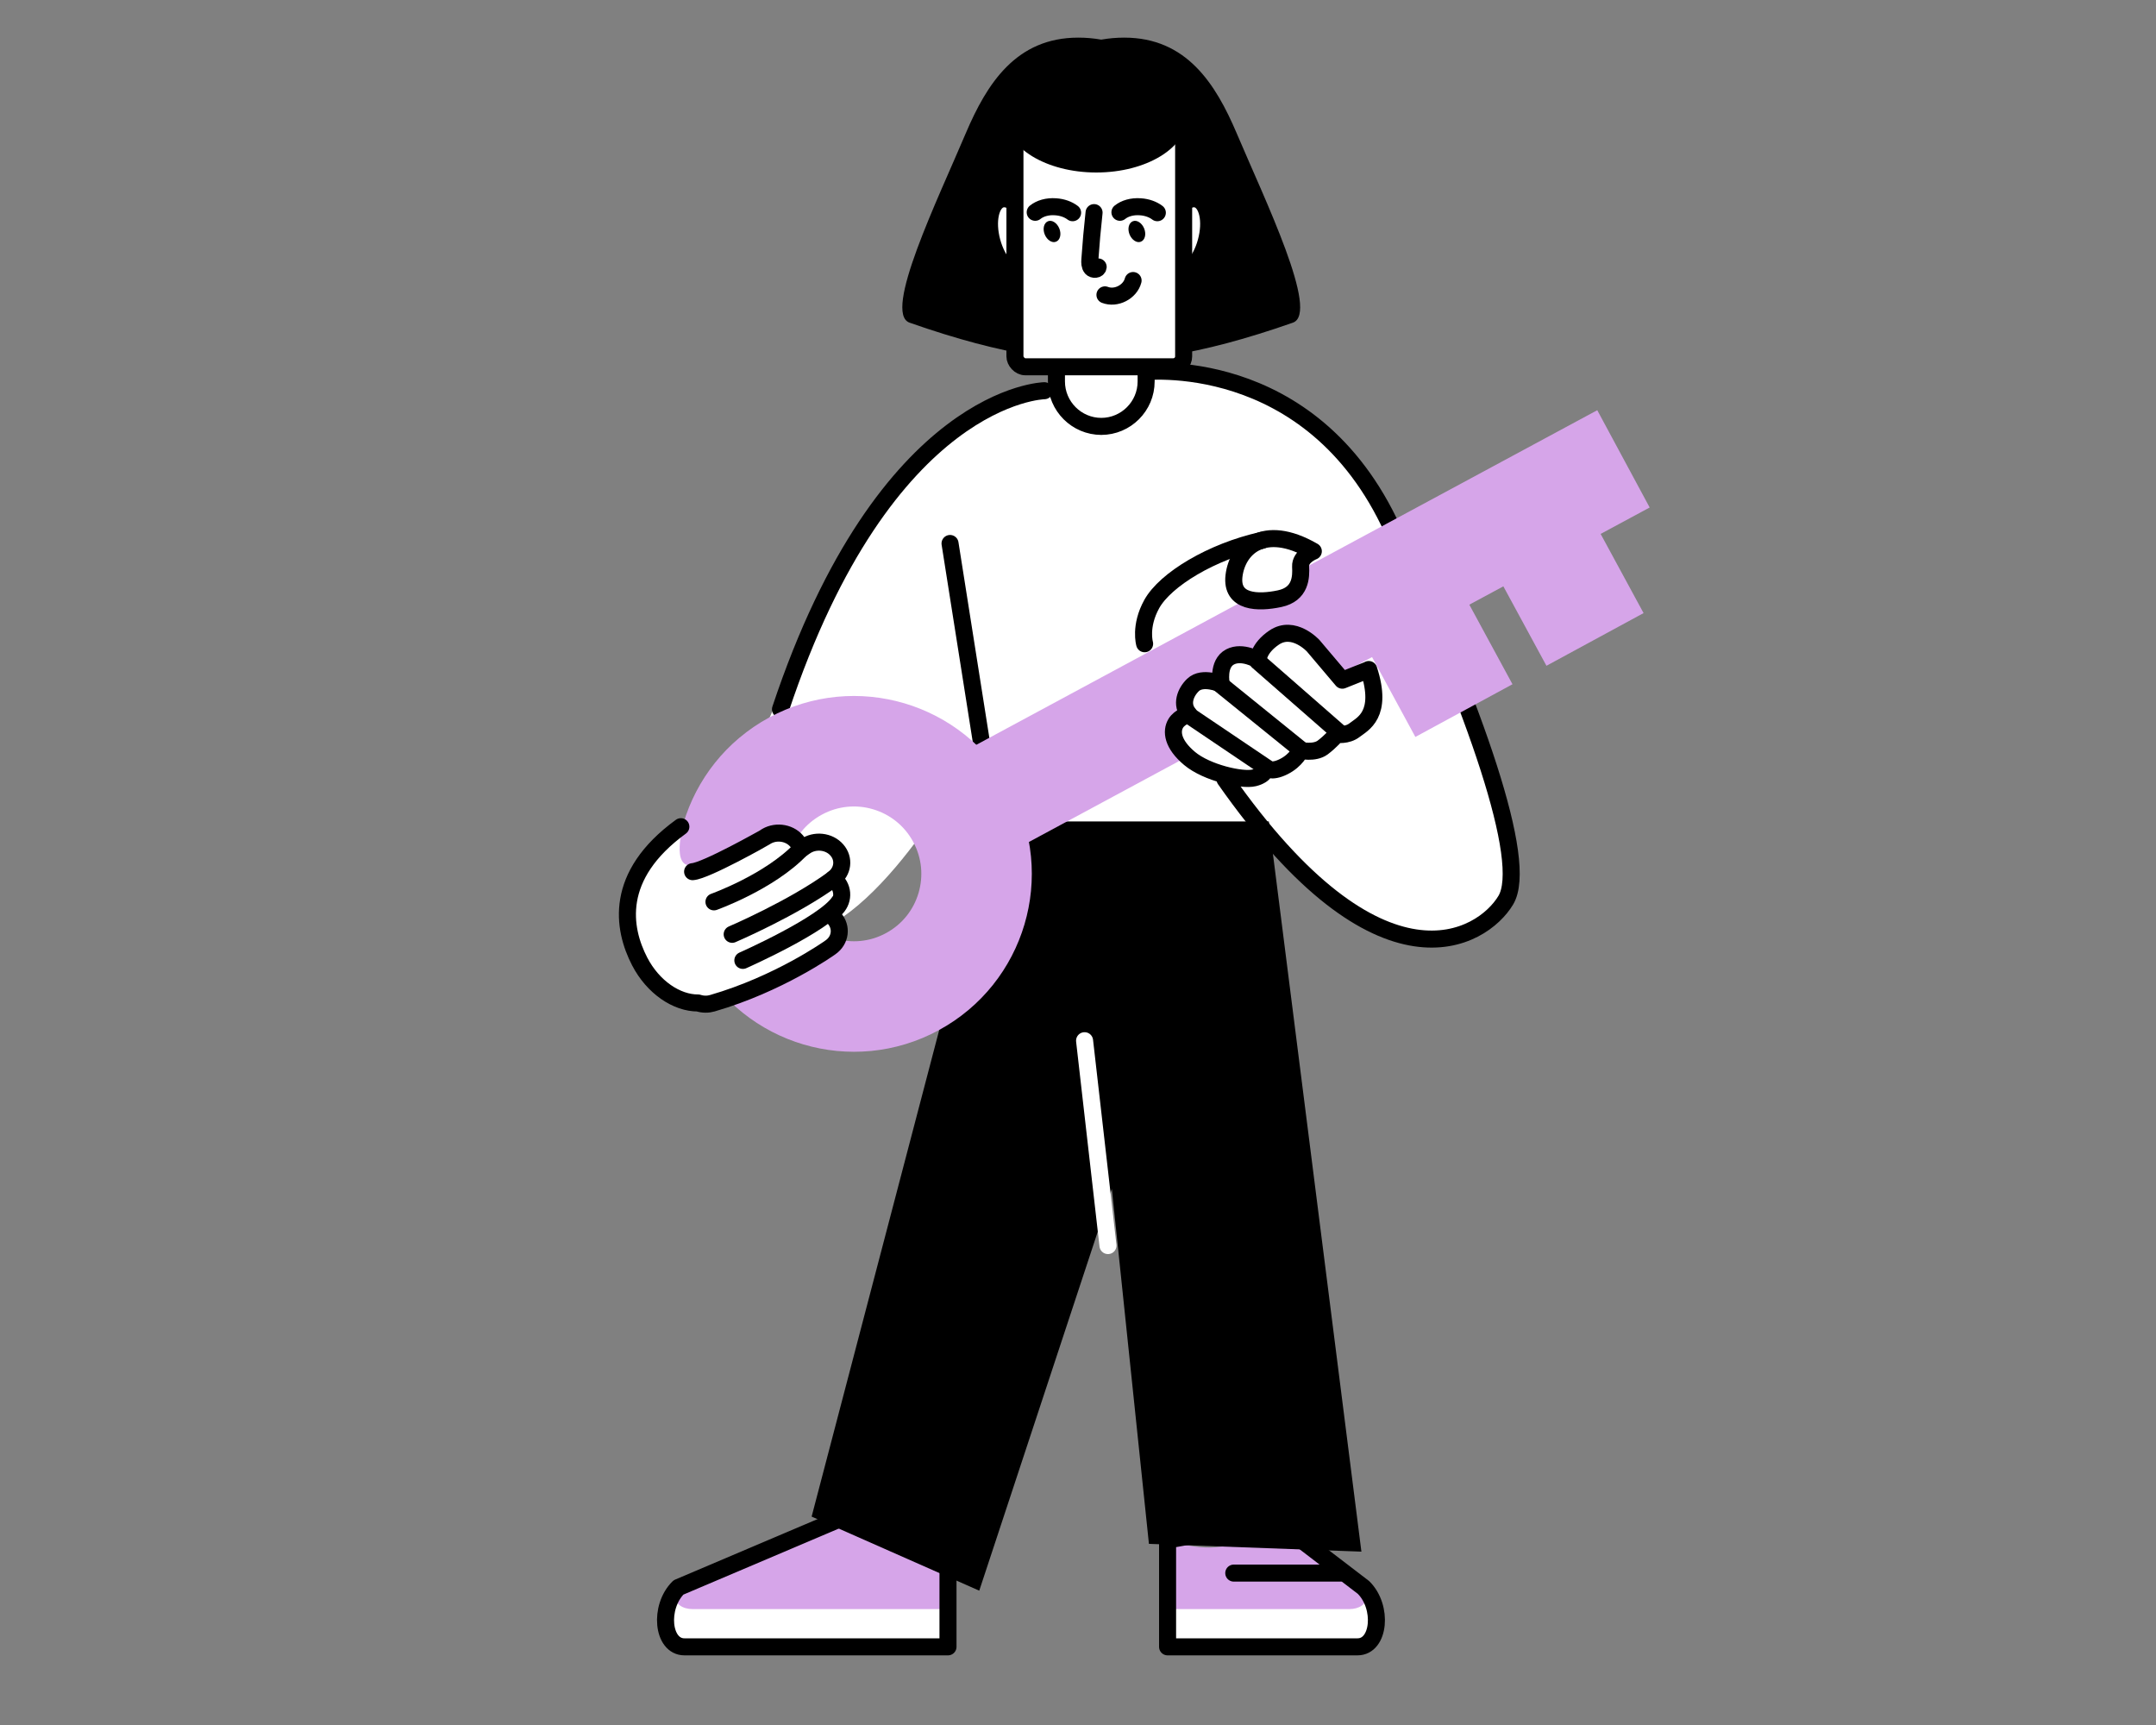 <?xml version="1.0" encoding="UTF-8"?>
<svg id="Layer_1" xmlns="http://www.w3.org/2000/svg" version="1.1" viewBox="0 0 2000 1600">
  <rect x="0" y="0" width="2000" height="1600" fill="#808080" stroke="none"/>
  <!-- Generator: Adobe Illustrator 29.7.0, SVG Export Plug-In . SVG Version: 2.1.1 Build 138)  -->
  <defs>
    <style>
      .st0, .st1 {
        stroke: #000;
      }

      .st0, .st1, .st2 {
        stroke-linecap: round;
        stroke-linejoin: round;
        stroke-width: 15.8px;
      }

      .st0, .st2, .st3 {
        fill: none;
      }

      .st1, .st4 {
        fill: #fff;
      }

      .st2 {
        stroke: #fff;
      }

      .st5 {
        fill: #d6a5e9;
      }

      .st3 {
        stroke: #d6a5e9;
        stroke-miterlimit: 10;
        stroke-width: 102.5px;
      }
    </style>
  </defs>
  <path d="M938.6,123.6c0,49-94.3,300.2,260.7,175.7,25.2-8.8-26.1-114.3-52.1-175.7-19.6-46.1-46.7-88.7-104.3-88.7s-104.3,39.7-104.3,88.7Z"/>
  <path d="M1104.5,123.6c0,49,94.3,300.2-260.7,175.7-25.2-8.8,26.1-114.3,52.1-175.7,19.6-46.1,46.7-88.7,104.3-88.7s104.3,39.7,104.3,88.7Z"/>
  <g>
    <path class="st4" d="M679,747.3s75.2-180,99.6-218.5c24.5-38.5,85.7-152.1,208-171.3,122.4-19.2,194,3.5,246.5,48.9,52.4,45.4,157.3,302.4,160.8,353.1,3.5,50.7,12.2,118.9-68.2,111.9-80.4-7-157.3-104.9-157.3-104.9l-260.5,7-7-73.4s-83.9,160.8-164.3,169.6c-80.4,8.7-57.7-122.4-57.7-122.4Z"/>
    <line class="st0" x1="881.3" y1="504.1" x2="922" y2="761.9"/>
    <path class="st0" d="M968.8,362.4s-147.2,2.5-244.8,295.5"/>
    <path class="st0" d="M1058.8,345s157.2-19.9,233.1,146.4c76,166.4,126.6,307.5,104.9,343.6-21.7,36.2-115.8,94.1-260.4-112.1"/>
    <g>
      <path class="st4" d="M879.4,1428.2v99.3h-244.5c-20.5,0-23.9-37-5.5-55.1l153.5-65.2s23,57.9,96.5,21.1Z"/>
      <path class="st5" d="M879.4,1428.5v64h-236.6c-19.9,0-23.2-19.1-5.3-30.8l146.8-54.7s24,45.2,95.1,21.5Z"/>
      <path class="st0" d="M879.4,1428.2v99.3h-244.5c-20.5,0-23.9-37-5.5-55.1l153.5-65.2s57.8,14.1,96.5,21.1Z"/>
    </g>
    <g>
      <path class="st4" d="M1083.1,1428.2v99.3h176.2c20.5,0,23.9-37,5.5-55.1l-85.2-65.2s-23,57.9-96.5,21.1Z"/>
      <path class="st5" d="M1083.1,1428.5v64h168.3c19.9,0,23.2-19.1,5.3-30.8l-78.6-54.7s-24,45.2-95.1,21.5Z"/>
      <path class="st0" d="M1083.1,1428.2v99.3h176.2c20.5,0,23.9-37,5.5-55.1l-85.2-65.2s-52.3,14.1-96.5,21.1Z"/>
    </g>
    <polygon points="922 761.9 752.9 1406.7 908.4 1475.4 1031.4 1102.8 1065.8 1432 1262.9 1439.2 1177 761.9 922 761.9"/>
    <line class="st2" x1="1006.1" y1="965.3" x2="1027.8" y2="1155.3"/>
    <g>
      <path class="st3" d="M892.1,756.3c30,55.2,9.5,124.3-45.7,154.2-55.2,30-124.3,9.5-154.2-45.7-30-55.2-9.5-124.3,45.7-154.2,55.2-30,124.3-9.5,154.2,45.7Z"/>
      <line class="st3" x1="885.9" y1="759.7" x2="1506" y2="425.6"/>
      <line class="st3" x1="1358" y1="659.1" x2="1302.4" y2="556.6"/>
      <line class="st3" x1="1479.6" y1="593.1" x2="1424" y2="490.6"/>
    </g>
    <g>
      <path class="st4" d="M1102.7,706.7s-18.5-16.4-15.3-27.4c3.2-11,10.1-14.4,10.1-14.4,0,0-5.7-6.2,3.1-19.2,8.8-13,24.7-14.2,24.7-14.2,0,0,4.6-2.3,8.5-12.3,3.9-10,17.3-12.8,25.6-10.8,8.2,2,11.7-9.8,16.6-13.4,4.9-3.6,22.9-11,31.2-1.6,8.3,9.4,34.1,35.6,35.4,35.5,1.4,0,25.5-6.4,25.5-6.4,0,0,10.8,25.3,3.3,38.2-7.5,12.9-22.9,23.3-28.4,21.8-5.5-1.4-6,9.5-15.3,12.3-9.4,2.9-18.2,2-18.2,2,0,0-11.6,11.5-17.6,14.8-5.9,3.4-25.1,7.7-25.1,7.7,0,0-29.9,13.1-64.2-12.7Z"/>
      <path class="st0" d="M1269.5,621.2l-24.3,9.7-27-31.9s-18.2-19.9-36.3-7.6c-14.9,10.1-14.8,20.8-14.8,20.8,0,0-14.7-8.8-26-2.9-12.1,6.3-8.2,25.2-8.2,25.2,0,0-17.3-7.7-26.2.8-7,6.7-11.6,18.2-3.8,27.1,0,0-8.6,2.5-12.2,8.5-4.4,7.3-3.2,19.2,12.8,32.6,16,13.4,48.8,20.7,59.8,18,11-2.7,11.2-9,11.2-9,0,0,4.5,4.5,16.3-1.4s15.6-15.1,15.6-15.1c0,0,12.8,3,20.5-2.6,7.6-5.7,13.1-12.3,13.1-12.3,0,0,9.6,1.6,16.7-4,7.1-5.6,26.7-14,13-56.1Z"/>
      <line class="st0" x1="1102.1" y1="663" x2="1175.2" y2="712.3"/>
      <line class="st0" x1="1130.8" y1="633.9" x2="1207.6" y2="696"/>
      <line class="st0" x1="1166.8" y1="613.4" x2="1241.6" y2="678.8"/>
      <path class="st4" d="M1218.3,511.3s-12.3,4.7-11.8,14.2c.5,9.5.3,25.6-19.5,29.8-19.8,4.2-45.2,3.9-42.3-21.1,2.9-25,26.7-50,73.6-22.9Z"/>
      <path class="st0" d="M1218.3,511.3s-12.3,4.7-11.8,14.2c.5,9.5.3,25.6-19.5,29.8-19.8,4.2-45.2,3.9-42.3-21.1,2.9-25,26.7-50,73.6-22.9Z"/>
      <path class="st0" d="M1061.8,597.1s-4.8-16.2,6.6-36.8c12.6-22.8,55.7-48.8,102.2-59.1"/>
    </g>
    <g>
      <path class="st4" d="M631.6,766.8c-65.3,41.3-54,94.5-38.2,125,12.4,23.9,34.3,38.6,54.2,38.5,2.2.7,4.5,1.1,6.9,1.1s4.3-.3,6.4-.9c61.4-17.8,107.7-50.5,109.6-51.9,9.2-6.5,10.7-18.5,3.5-26.8-1.5-1.7-3.3-3.1-5.3-4.2,2.3-1.6,3.8-2.6,4.1-2.8,9.1-6.5,10.7-18.5,3.5-26.8-1-1.1-2.1-2.1-3.3-3,9-6.6,10.5-18.4,3.3-26.6-7.2-8.3-20.5-9.7-29.6-3.2,0,0-1.5,1-3.8,2.6-.7-2.8-1.9-5.5-4-7.8-7.2-8.3-20.5-9.7-29.6-3.2-.4.3-53.8,23.9-66.1,25.8-22.3,3.6-7.7-38.2-11.7-35.7Z"/>
      <path class="st0" d="M631.6,766.8c-62.5,45.5-54,94.5-38.2,125,12.4,23.9,34.3,38.6,54.2,38.5,2.2.7,4.5,1.1,6.9,1.1s4.3-.3,6.4-.9c61.4-17.8,107.7-50.5,109.6-51.9,9.2-6.5,10.7-18.5,3.5-26.8-1.5-1.7-3.3-3.1-5.3-4.2,2.3-1.6,3.8-2.6,4.1-2.8,9.1-6.5,10.7-18.5,3.5-26.8-1-1.1-2.1-2.1-3.3-3,9-6.6,10.5-18.4,3.3-26.6-7.2-8.3-20.5-9.7-29.6-3.2,0,0-1.5,1-3.8,2.6-.7-2.8-1.9-5.5-4-7.8-7.2-8.3-20.5-9.7-29.6-3.2-.4.3-54.4,30.8-66.8,31.7"/>
      <path class="st0" d="M662.3,836.5s51.6-18.4,80.6-48.8"/>
      <path class="st0" d="M679.2,866.6s56.6-24.2,93.9-51.5"/>
      <path class="st0" d="M689.1,890.8s75.7-33.5,89.3-54.2"/>
    </g>
    <g>
      <path class="st1" d="M1021.5,395.5h.2c-23,0-41.7-18.7-41.7-41.7v-151.4c0-23,18.7-41.7,41.7-41.7h-.2c23,0,41.7,18.7,41.7,41.7v151.4c0,23-18.7,41.7-41.7,41.7Z"/>
      <ellipse cx="1017" cy="147.1" rx="114.2" ry="84.8"/>
      <path class="st1" d="M956.4,214.3c5.2,19.1,1.3,36.8-8.7,39.5-10,2.7-22.3-10.5-27.5-29.6-5.2-19.1-1.3-36.8,8.7-39.5,10-2.7,22.3,10.5,27.5,29.6Z"/>
      <path class="st1" d="M1082.7,214.3c-5.2,19.1-1.3,36.8,8.7,39.5,10,2.7,22.3-10.5,27.5-29.6,5.2-19.1,1.3-36.8-8.7-39.5-10-2.7-22.3,10.5-27.5,29.6Z"/>
      <rect class="st1" x="941.5" y="90.8" width="156.5" height="249.4" rx="9.6" ry="9.6"/>
      <path d="M1101.1,108.7c0,28.3-37.7,51.3-84.1,51.3s-84.1-23-84.1-51.3,37.7-51.3,84.1-51.3,84.1,23,84.1,51.3Z"/>
      <path d="M969.1,217.4c2.1,5.2,6.8,8.3,10.5,6.8,3.8-1.5,5.2-6.9,3.1-12.2-2.1-5.2-6.8-8.3-10.5-6.8-3.8,1.5-5.2,6.9-3.1,12.2Z"/>
      <path class="st0" d="M960.3,196.9c4.4-3.6,11.3-5.7,19-5.1,6.2.4,11.8,2.5,15.7,5.5"/>
      <path d="M1047.8,217.4c2.1,5.2,6.8,8.3,10.5,6.8,3.8-1.5,5.2-6.9,3.1-12.2-2.1-5.2-6.8-8.3-10.5-6.8-3.8,1.5-5.2,6.9-3.1,12.2Z"/>
      <path class="st0" d="M1038.9,196.9c4.4-3.6,11.3-5.7,19-5.1,6.2.4,11.8,2.5,15.7,5.5"/>
      <path class="st0" d="M1014.9,197.2c-1.6,14.5-2.9,29.1-3.9,43.7-.2,2.6-.2,5.6,1.5,7.6,1.7,2,5.9,1.7,6.2-.9"/>
      <path class="st0" d="M1025,273.5c10.3,4,23.3-2.7,26.1-13.3"/>
    </g>
    <line class="st0" x1="1144.5" y1="1459.1" x2="1243.1" y2="1459.1"/>
  </g>
</svg>